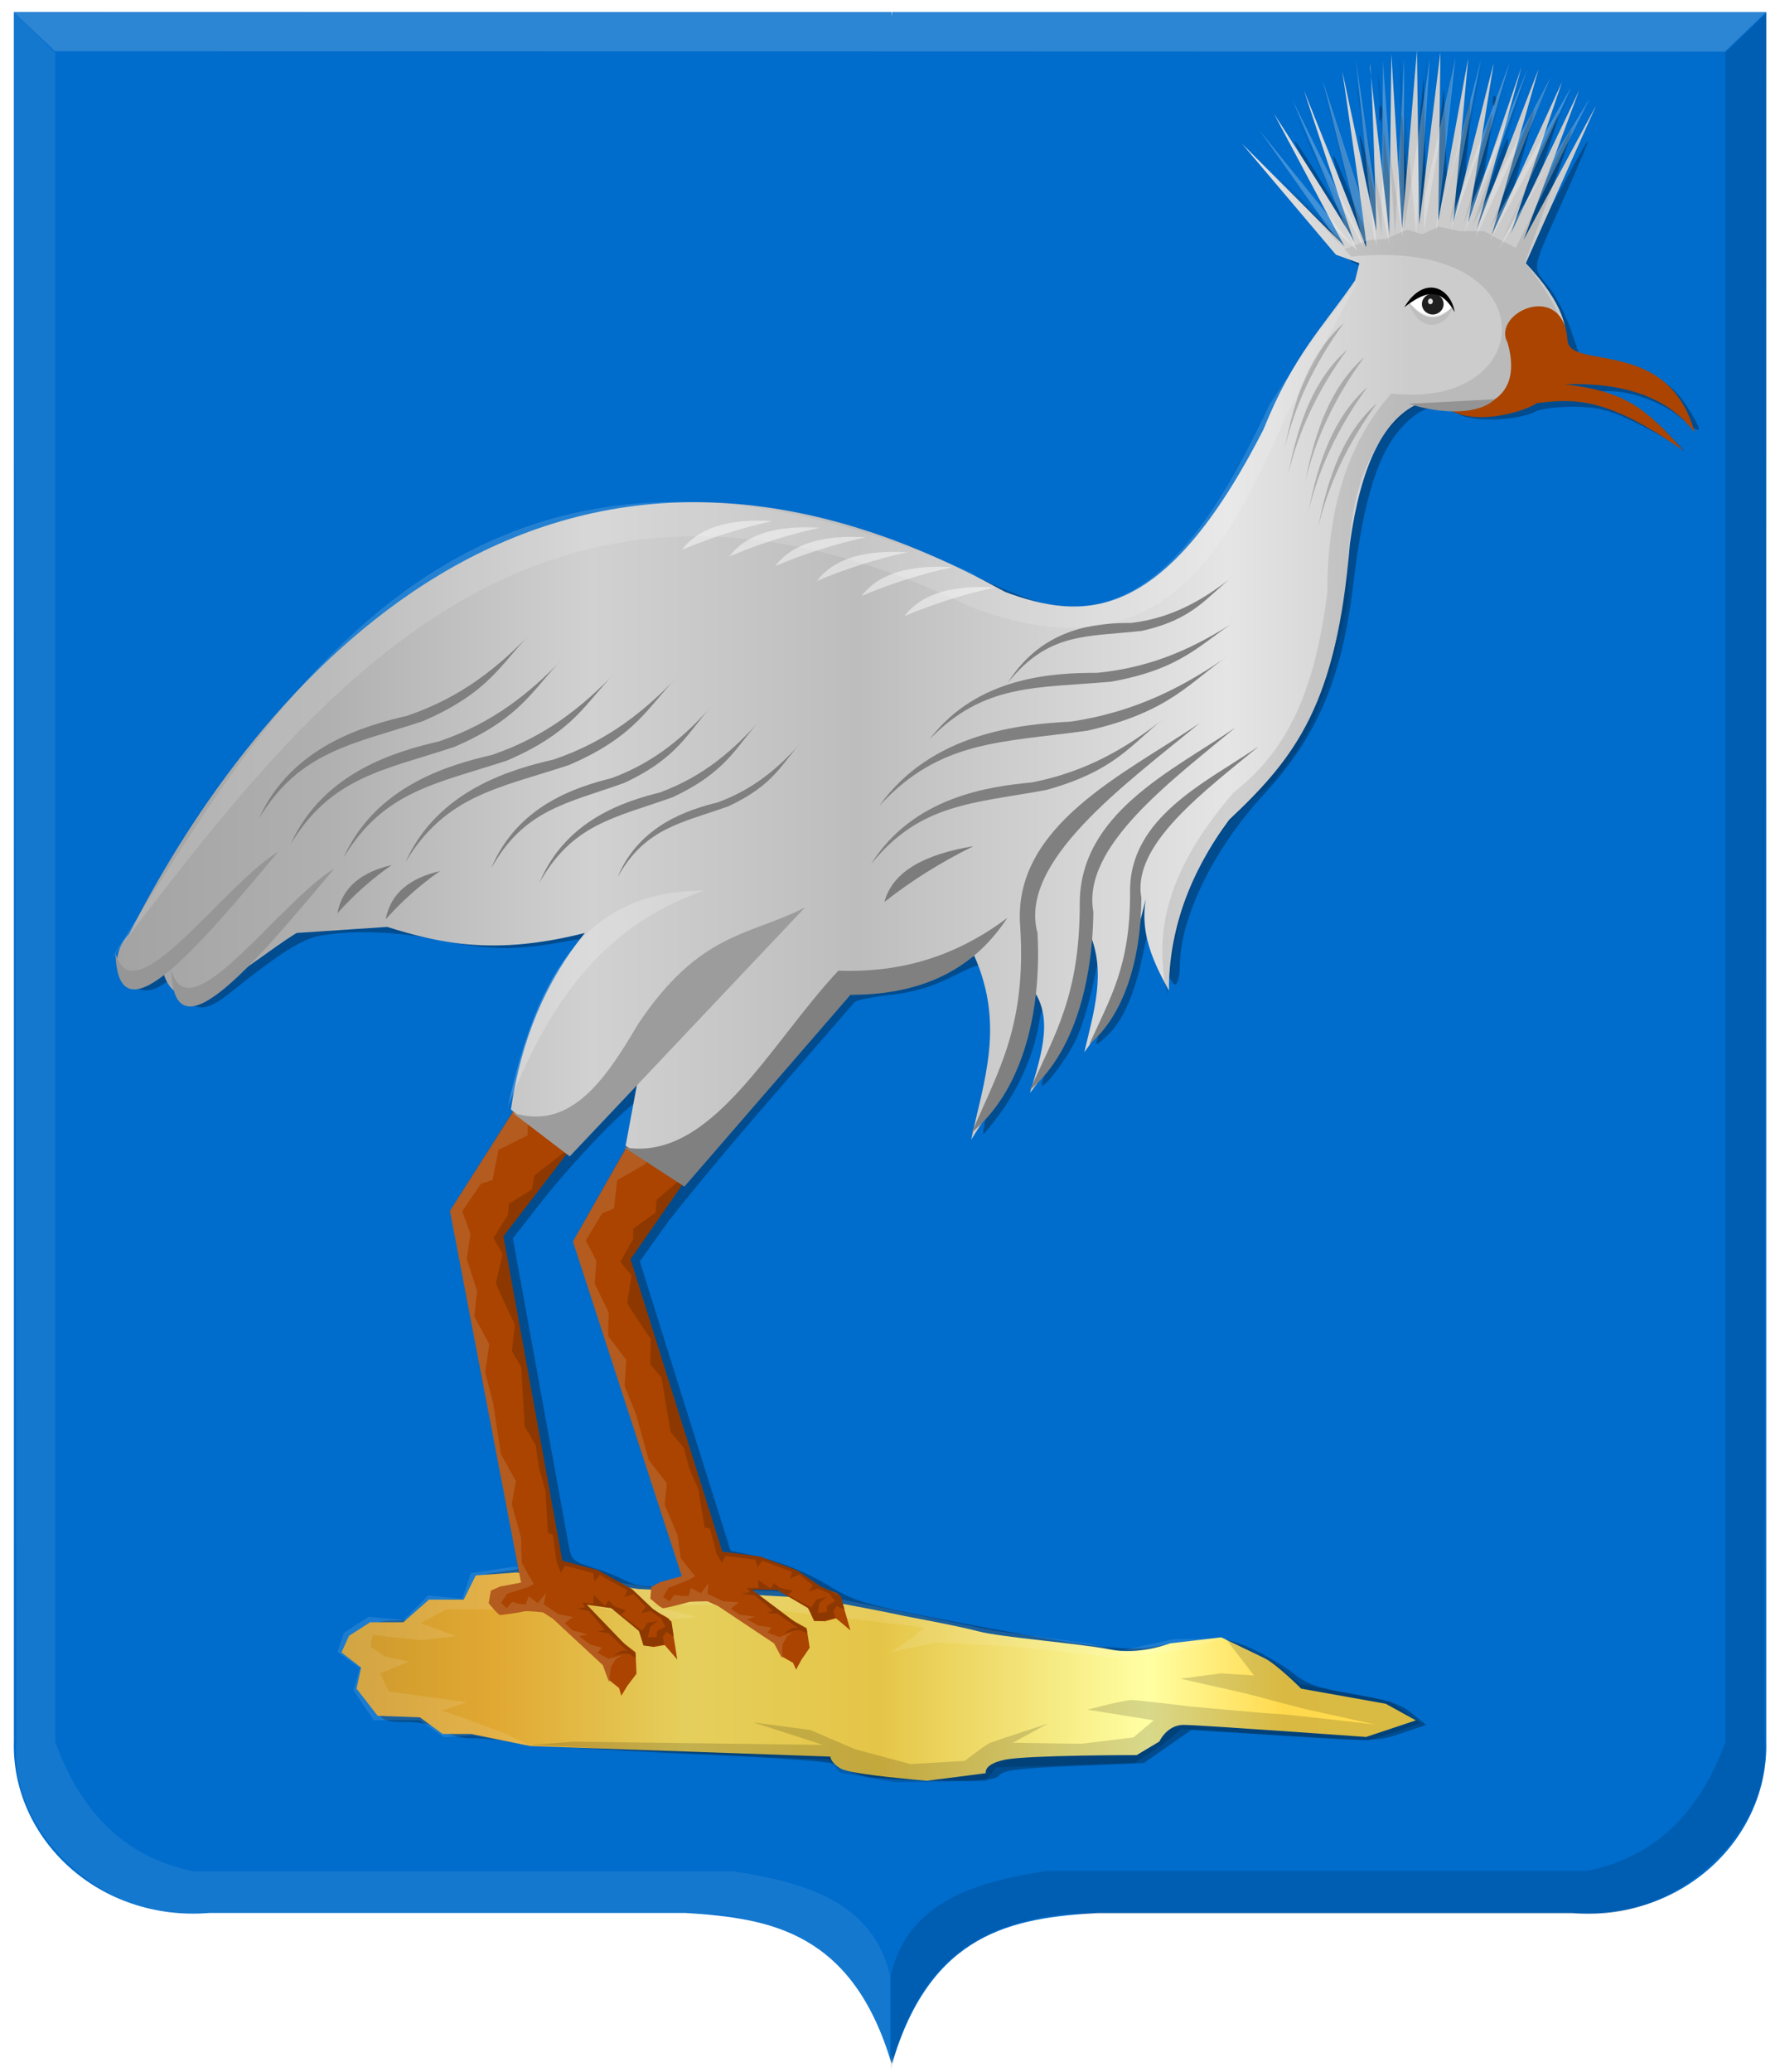 <?xml version="1.0" encoding="UTF-8" standalone="no"?>
<!-- Created with Inkscape (http://www.inkscape.org/) -->

<svg
   xmlns:dc="http://purl.org/dc/elements/1.1/"
   xmlns:cc="http://creativecommons.org/ns#"
   xmlns:rdf="http://www.w3.org/1999/02/22-rdf-syntax-ns#"
   xmlns:svg="http://www.w3.org/2000/svg"
   xmlns="http://www.w3.org/2000/svg"
   xmlns:xlink="http://www.w3.org/1999/xlink"
   xmlns:sodipodi="http://sodipodi.sourceforge.net/DTD/sodipodi-0.dtd"
   xmlns:inkscape="http://www.inkscape.org/namespaces/inkscape"
   width="421.281"
   height="490.125"
   id="svg3292"
   version="1.1"
   inkscape:version="0.48.4 r9939"
   sodipodi:docname="Nieuw document 3">
  <defs
     id="defs3294">
    <linearGradient
       y2="569.505"
       x2="776.167"
       y1="569.505"
       x1="483.834"
       gradientTransform="matrix(-0.632,0,0,0.693,820.219,34.419)"
       gradientUnits="userSpaceOnUse"
       id="linearGradient17331"
       xlink:href="#linearGradient6130-8-4-0-1-1-8-9-2-6-7-6-7-7-1-3-0-2-2-2-7-2-2-9-8-5-5-1"
       inkscape:collect="always" />
    <linearGradient
       inkscape:collect="always"
       id="linearGradient6130-8-4-0-1-1-8-9-2-6-7-6-7-7-1-3-0-2-2-2-7-2-2-9-8-5-5-1">
      <stop
         style="stop-color:#000000;stop-opacity:1;"
         offset="0"
         id="stop6132-5-0-1-9-8-8-5-3-4-0-5-2-3-3-9-8-9-3-1-7-0-1-3-8-9-3-1" />
      <stop
         style="stop-color:#000000;stop-opacity:0;"
         offset="1"
         id="stop6134-7-7-6-8-4-2-3-9-1-8-3-2-0-8-2-3-3-3-6-9-9-6-5-5-1-1-5" />
    </linearGradient>
    <linearGradient
       y2="702.076"
       x2="371.643"
       y1="702.076"
       x1="79.31"
       gradientTransform="matrix(-0.632,0,0,0.693,564.516,-57.488)"
       gradientUnits="userSpaceOnUse"
       id="linearGradient17333"
       xlink:href="#linearGradient6060-6-1-3-7-5-6-1-9-8-2-5-2-4-0-3-6-3-4-1-5-1-3-5-6-7-8-6-5"
       inkscape:collect="always" />
    <linearGradient
       inkscape:collect="always"
       id="linearGradient6060-6-1-3-7-5-6-1-9-8-2-5-2-4-0-3-6-3-4-1-5-1-3-5-6-7-8-6-5">
      <stop
         style="stop-color:#000000;stop-opacity:1;"
         offset="0"
         id="stop6062-8-8-6-5-0-3-3-9-5-6-6-4-1-2-4-1-9-0-1-7-9-7-7-6-0-5-7-1" />
      <stop
         style="stop-color:#000000;stop-opacity:0;"
         offset="1"
         id="stop6064-5-9-1-4-2-7-5-5-1-3-9-6-9-5-4-8-6-5-3-6-8-2-6-5-8-0-5-0" />
    </linearGradient>
    <linearGradient
       y2="702.076"
       x2="371.643"
       y1="702.076"
       x1="79.31"
       gradientTransform="matrix(0.635,0,0,0.721,49.108,-66.955)"
       gradientUnits="userSpaceOnUse"
       id="linearGradient17281"
       xlink:href="#linearGradient6068-7-8-2-6-8-8-8-2-6-8-95-0-8-1-2-6-9-8-5-0-8-3-3-3-1-4-5"
       inkscape:collect="always" />
    <linearGradient
       inkscape:collect="always"
       id="linearGradient6068-7-8-2-6-8-8-8-2-6-8-95-0-8-1-2-6-9-8-5-0-8-3-3-3-1-4-5">
      <stop
         style="stop-color:#ffffff;stop-opacity:1;"
         offset="0"
         id="stop6070-9-2-0-0-2-4-8-8-2-2-3-7-6-1-5-3-2-9-0-7-9-9-0-5-9-0-7" />
      <stop
         style="stop-color:#ffffff;stop-opacity:0;"
         offset="1"
         id="stop6072-5-9-0-2-9-0-7-1-0-1-25-2-5-9-5-4-7-2-2-6-2-6-7-2-6-7-8" />
    </linearGradient>
    <linearGradient
       y2="702.076"
       x2="371.643"
       y1="702.076"
       x1="79.31"
       gradientTransform="matrix(0.635,0,0,0.721,49.108,-66.955)"
       gradientUnits="userSpaceOnUse"
       id="linearGradient17283"
       xlink:href="#linearGradient6060-3-3-4-8-3-6-0-4-6-9-5-9-9-6-9-8-5-9-6-6-9-9-7-0-5-3-8"
       inkscape:collect="always" />
    <linearGradient
       inkscape:collect="always"
       id="linearGradient6060-3-3-4-8-3-6-0-4-6-9-5-9-9-6-9-8-5-9-6-6-9-9-7-0-5-3-8">
      <stop
         style="stop-color:#000000;stop-opacity:1;"
         offset="0"
         id="stop6062-1-5-6-6-5-3-0-6-5-7-8-5-0-2-1-8-4-5-0-1-5-9-8-7-4-4-3" />
      <stop
         style="stop-color:#000000;stop-opacity:0;"
         offset="1"
         id="stop6064-2-9-0-5-9-6-5-7-1-6-6-4-0-9-2-7-3-4-2-5-4-7-3-2-2-0-2" />
    </linearGradient>
    <filter
       inkscape:collect="always"
       id="filter17258"
       color-interpolation-filters="sRGB">
      <feGaussianBlur
         inkscape:collect="always"
         stdDeviation="2.269"
         id="feGaussianBlur17260" />
    </filter>
    <linearGradient
       inkscape:collect="always"
       xlink:href="#linearGradient21651"
       id="linearGradient4421"
       gradientUnits="userSpaceOnUse"
       x1="0"
       y1="174.07"
       x2="30"
       y2="174.07"
       gradientTransform="translate(0,158.891)" />
    <linearGradient
       id="linearGradient21651">
      <stop
         id="stop21653"
         offset="0"
         style="stop-color:#cc992d;stop-opacity:1;" />
      <stop
         id="stop21655"
         offset="0.143"
         style="stop-color:#e1a832;stop-opacity:1;" />
      <stop
         style="stop-color:#e5cf5c;stop-opacity:1;"
         offset="0.321"
         id="stop21657" />
      <stop
         id="stop21659"
         offset="0.5"
         style="stop-color:#e5c547;stop-opacity:1;" />
      <stop
         style="stop-color:#ffffa3;stop-opacity:1;"
         offset="0.75"
         id="stop21661" />
      <stop
         id="stop21663"
         offset="0.875"
         style="stop-color:#ffd94d;stop-opacity:1;" />
      <stop
         style="stop-color:#ffdb4e;stop-opacity:1;"
         offset="1"
         id="stop21665" />
    </linearGradient>
    <linearGradient
       gradientUnits="userSpaceOnUse"
       y2="174.07"
       x2="30"
       y1="174.07"
       x1="0"
       id="linearGradient4379"
       xlink:href="#linearGradient21651"
       inkscape:collect="always" />
    <linearGradient
       id="linearGradient4070-8-2-8-8-7-0-6-5">
      <stop
         style="stop-color:#a3a3a3;stop-opacity:1;"
         offset="0"
         id="stop4072-1-2-6-4-1-4-7-9" />
      <stop
         style="stop-color:#b0b0b0;stop-opacity:1;"
         offset="0.143"
         id="stop4074-8-0-7-0-4-8-7-1" />
      <stop
         id="stop4076-6-1-0-3-7-5-9-8"
         offset="0.321"
         style="stop-color:#d1d1d1;stop-opacity:1;" />
      <stop
         style="stop-color:#bdbdbd;stop-opacity:1;"
         offset="0.5"
         id="stop4078-0-2-8-7-6-7-6-1" />
      <stop
         id="stop4080-2-7-1-8-8-3-4-7"
         offset="0.75"
         style="stop-color:#e5e5e5;stop-opacity:1;" />
      <stop
         style="stop-color:#cccccc;stop-opacity:1;"
         offset="0.875"
         id="stop4082-4-7-8-3-2-3-1-8" />
      <stop
         id="stop4084-9-0-3-1-3-0-9-6"
         offset="1"
         style="stop-color:#cccccc;stop-opacity:1;" />
    </linearGradient>
    <linearGradient
       gradientUnits="userSpaceOnUse"
       y2="204.963"
       x2="29.643"
       y1="204.963"
       x1="3.214"
       id="linearGradient4389"
       xlink:href="#linearGradient4070-8-2-8-8-7-0-6-5"
       inkscape:collect="always"
       gradientTransform="translate(336.429,486.112)" />
    <linearGradient
       inkscape:collect="always"
       xlink:href="#linearGradient4070-8-2-8-8-7-0-6-5"
       id="linearGradient4285"
       x1="125.187"
       y1="340.338"
       x2="476.192"
       y2="340.338"
       gradientUnits="userSpaceOnUse" />
    <linearGradient
       inkscape:collect="always"
       xlink:href="#linearGradient21651"
       id="linearGradient4293"
       x1="178.222"
       y1="591.283"
       x2="433.507"
       y2="591.283"
       gradientUnits="userSpaceOnUse" />
  </defs>
  <sodipodi:namedview
     id="base"
     pagecolor="#ffffff"
     bordercolor="#666666"
     borderopacity="1.0"
     inkscape:pageopacity="0.0"
     inkscape:pageshadow="2"
     inkscape:zoom="0.98994949"
     inkscape:cx="178.86651"
     inkscape:cy="244.30246"
     inkscape:document-units="px"
     inkscape:current-layer="layer1"
     showgrid="false"
     fit-margin-top="0"
     fit-margin-left="0"
     fit-margin-right="0"
     fit-margin-bottom="0"
     inkscape:window-width="1600"
     inkscape:window-height="837"
     inkscape:window-x="-8"
     inkscape:window-y="-8"
     inkscape:window-maximized="1" />
  <g
     inkscape:label="Laag 1"
     inkscape:groupmode="layer"
     id="layer1"
     transform="translate(-97.906,-194.625)">
    <path
       style="fill:#006ccb;fill-opacity:1;stroke:#000000;stroke-width:2.612px;stroke-linecap:butt;stroke-linejoin:miter;stroke-opacity:0"
       d="m 308.909,197.468 -207.715,0 0,409.003 c -0.684,23.291 20.273,42.852 46.247,40.731 l 58.455,0 54.213,0 c 20.186,1.191 39.566,4.577 48.801,35.639 l 0,-485.373 z"
       id="path2830"
       sodipodi:nodetypes="cccccccc"
       inkscape:connector-curvature="0" />
    <path
       style="fill:#006ccb;fill-opacity:1;stroke:#000000;stroke-width:2.612px;stroke-linecap:butt;stroke-linejoin:miter;stroke-opacity:0"
       d="m 309.034,197.468 206.899,0 0,409.003 c 0.682,23.291 -20.194,42.852 -46.065,40.731 l -58.225,0 -54,0 c -20.106,1.191 -39.411,4.577 -48.609,35.639 -10.463,-159.359 -24.848,-317.806 0,-485.373 z"
       id="path2830-1"
       sodipodi:nodetypes="cccccccc"
       inkscape:connector-curvature="0" />
    <path
       sodipodi:nodetypes="ccccc"
       inkscape:connector-curvature="0"
       style="fill:#ffffff;fill-opacity:0.176;stroke:#000000;stroke-width:2.612px;stroke-linecap:butt;stroke-linejoin:miter;stroke-opacity:0"
       d="m 101.195,197.557 9.697,9.173 395.24,0.115 9.802,-9.388 z"
       id="path10406" />
    <path
       inkscape:connector-curvature="0"
       style="fill:#ffffff;fill-opacity:0.082;stroke:#000000;stroke-width:2.612px;stroke-linecap:butt;stroke-linejoin:miter;stroke-opacity:0"
       d="m 101.347,197.798 9.667,9.334 0,399.669 c 5.81,15.866 15.782,27.109 32.782,30.548 l 127.767,0 c 17.364,2.696 32.902,7.388 36.985,24.608 l 0,22.487 c -6.482,-26.936 -22.467,-34.686 -41.188,-36.912 l -124.825,0 c -19.221,0.493 -42.5,-18.349 -40.768,-40.731 l -0.42,-409.003 z"
       id="path4051"
       sodipodi:nodetypes="ccccccccccc" />
    <path
       inkscape:connector-curvature="0"
       style="fill:#000000;fill-opacity:0.125;stroke:#000000;stroke-width:2.612px;stroke-linecap:butt;stroke-linejoin:miter;stroke-opacity:0"
       d="m 515.965,197.691 -9.667,9.334 0,399.669 c -5.81,15.866 -15.782,27.109 -32.782,30.548 l -127.767,0 c -17.364,2.696 -32.902,7.389 -36.985,24.608 l 0,22.487 c 6.482,-26.936 22.467,-34.686 41.188,-36.912 l 124.825,0 c 19.221,0.493 42.5,-18.348 40.768,-40.731 l 0.42,-409.003 z"
       id="path4051-6"
       sodipodi:nodetypes="ccccccccccc" />
    <path
       transform="matrix(0.856,0,0,0.852,389.216,-494.276)"
       style="fill:#000000;fill-opacity:0.294;filter:url(#filter17258)"
       d="m -101.121,1301.829 c -2.538,-0.597 -5.442,-1.838 -6.453,-2.756 -1.429,-1.299 -11.065,-2.082 -43.29,-3.518 -22.799,-1.016 -44.344,-2.436 -47.879,-3.156 -3.534,-0.719 -8.469,-1.236 -10.966,-1.147 -2.741,0.097 -6.036,-0.768 -8.317,-2.184 -2.539,-1.576 -5.839,-2.349 -10.066,-2.359 -5.929,-0.014 -6.444,-0.256 -9.012,-4.235 -1.908,-2.957 -2.499,-5.119 -1.974,-7.219 0.583,-2.332 0.086,-3.542 -2.238,-5.445 -5.759,-4.718 0.119,-11.248 10.126,-11.248 4,0 5.786,-0.662 7.91,-2.933 2.179,-2.33 3.885,-2.933 8.29,-2.933 5.185,0 5.595,-0.224 6.299,-3.445 0.691,-3.159 1.281,-3.512 7.103,-4.242 4.781,-0.6 6.347,-1.271 6.34,-2.715 -0.01,-1.055 -3.949,-22.72 -8.763,-48.144 -4.814,-25.424 -8.75,-47.073 -8.746,-48.11 0,-1.037 3.585,-7.438 7.958,-14.224 6.86,-10.646 8.215,-13.659 9.871,-21.954 2.347,-11.754 7.751,-25.09 13.781,-34.012 2.485,-3.677 4.406,-6.776 4.269,-6.887 -0.137,-0.111 -4.192,0.504 -9.012,1.366 -12.133,2.171 -19.795,2.01 -32.716,-0.686 -11.461,-2.391 -23.454,-2.87 -32.861,-1.312 -5.242,0.868 -11.257,4.667 -25.359,16.017 -6.579,5.295 -9.786,5.273 -13.086,-0.089 -2.46,-3.998 -2.666,-4.088 -5.312,-2.347 -5.401,3.554 -9.846,1.23 -9.846,-5.149 0,-2.599 8.076,-17.766 17.741,-33.32 20.33,-32.715 48.01,-60.855 74.934,-76.178 31.014,-17.651 64.573,-22.245 100.712,-13.787 12.659,2.963 24.062,7.184 41.467,15.35 22.249,10.439 31.867,11.559 44.415,5.174 12.941,-6.585 23.216,-19.54 38.283,-48.265 5.092,-9.708 12.755,-22.541 17.028,-28.517 4.273,-5.977 7.77,-11.651 7.77,-12.61 0,-0.959 -1.446,-2.313 -3.213,-3.008 -1.767,-0.695 -7.633,-6.59 -13.036,-13.099 l -9.822,-11.834 10.833,10.561 c 5.958,5.808 10.637,10.033 10.397,9.387 -0.768,-2.067 -9.364,-18.601 -12.354,-23.762 -1.589,-2.743 -2.642,-4.987 -2.34,-4.987 0.302,0 4.092,5.837 8.422,12.971 4.33,7.134 8.073,12.769 8.318,12.523 0.245,-0.247 -1.125,-5.118 -3.046,-10.826 -1.921,-5.708 -3.321,-10.55 -3.111,-10.761 0.21,-0.211 2.383,4.764 4.83,11.056 2.446,6.291 4.796,11.836 5.222,12.321 0.426,0.485 0.151,-4.267 -0.61,-10.561 -0.761,-6.293 -1.699,-14.083 -2.083,-17.309 -0.385,-3.227 0.819,0.733 2.675,8.801 l 3.375,14.668 0.273,-12.908 0.273,-12.908 1.317,11.147 c 1.604,13.577 2.914,10.913 3.173,-6.454 0.205,-13.734 0.585,-12.236 1.786,7.04 l 0.877,14.081 1.951,-20.535 1.951,-20.535 0.271,19.361 c 0.295,21.086 1.054,20.647 3.699,-2.139 l 1.591,-13.702 0.584,17.601 0.584,17.601 2.819,-16.139 c 1.55,-8.876 3.029,-15.928 3.285,-15.671 0.256,0.257 -0.125,6.915 -0.847,14.796 -0.722,7.88 -1.103,14.537 -0.848,14.794 0.255,0.256 1.979,-5.581 3.83,-12.973 1.851,-7.392 3.565,-13.239 3.809,-12.993 0.244,0.245 -0.435,6.076 -1.51,12.956 -1.074,6.881 -1.754,12.711 -1.51,12.956 0.244,0.245 1.907,-4.069 3.696,-9.586 1.789,-5.517 3.51,-9.773 3.825,-9.457 0.315,0.316 -0.561,4.629 -1.945,9.585 -1.385,4.956 -2.343,9.186 -2.129,9.4 0.214,0.215 2.733,-5.88 5.599,-13.543 2.866,-7.663 5.409,-13.733 5.652,-13.489 0.243,0.244 -1.472,7.146 -3.811,15.338 -2.339,8.192 -4.054,15.094 -3.811,15.338 0.243,0.244 3.525,-6.404 7.294,-14.774 3.769,-8.37 7.008,-15.062 7.198,-14.871 0.19,0.191 -1.748,6.605 -4.307,14.253 -2.559,7.649 -4.481,14.079 -4.271,14.29 0.21,0.211 2.912,-5.172 6.005,-11.962 3.093,-6.79 5.812,-12.156 6.042,-11.924 0.23,0.231 -1.692,6.134 -4.271,13.117 -2.579,6.983 -4.53,12.856 -4.334,13.053 0.196,0.196 3.13,-4.904 6.521,-11.335 3.391,-6.431 6.363,-11.692 6.606,-11.692 0.242,0 -2.208,5.94 -5.444,13.201 -10.505,23.567 -10.014,21.206 -5.583,26.824 2.113,2.679 4.947,8.094 6.298,12.035 l 2.456,7.164 9.301,2.422 c 12.491,3.253 16.396,5.54 20.468,11.988 4.696,7.436 4.32,8.273 -1.476,3.291 -5.283,-4.541 -13.985,-7.74 -20.711,-7.614 l -4.17,0.079 4.879,1.532 c 6.488,2.037 11.768,5.428 16.737,10.749 l 4.09,4.379 -3.723,-2.568 c -2.048,-1.412 -7.176,-4.191 -11.395,-6.174 -6.142,-2.887 -9.258,-3.616 -15.623,-3.656 -4.373,-0.028 -9.107,0.571 -10.519,1.33 -4.638,2.493 -16.85,2.989 -20.964,0.852 -6.244,-3.243 -10.233,-2.5 -15.426,2.874 -7.043,7.288 -11.134,20.181 -13.973,44.029 -3.144,26.413 -9.94,42.426 -24.947,58.779 -13.719,14.949 -22.999,34.091 -23.042,47.525 -0.01,2.382 -0.5,4.633 -1.093,5.001 -1.418,0.88 -5.931,-11.315 -5.931,-16.025 0,-5.529 -0.836,-3.628 -2.958,6.727 -2.455,11.981 -5.634,19.361 -10.159,23.59 -2.87,2.682 -3.418,2.889 -2.699,1.018 1.072,-2.788 2.386,-26.093 1.421,-25.195 -0.367,0.341 -1.532,4.83 -2.589,9.974 -1.057,5.144 -3.168,11.993 -4.691,15.22 -2.934,6.218 -10.648,15.95 -9.303,11.737 2.045,-6.405 3.088,-14.079 2.408,-17.719 -0.952,-5.096 -2.443,-4.294 -3.419,1.838 -1.224,7.69 -5.141,16.895 -10.219,24.016 -2.621,3.676 -4.91,6.517 -5.088,6.314 -0.177,-0.203 0.656,-5.122 1.852,-10.93 2.465,-11.976 2.757,-20.225 1.007,-28.398 -1.931,-9.014 -2.011,-9.045 -11.268,-4.408 -6.01,3.011 -10.717,4.414 -17.289,5.154 -4.967,0.559 -9.418,1.465 -9.891,2.013 -0.473,0.548 -11.067,12.794 -23.543,27.215 -12.475,14.42 -25.644,30.393 -29.265,35.495 l -6.582,9.277 7.588,24.349 c 4.174,13.392 9.819,31.47 12.545,40.174 l 4.957,15.826 4.553,0.93 c 8.344,1.705 15.943,4.703 23.3,9.192 6.588,4.019 9.621,4.893 31.659,9.122 39.12,7.506 49.493,8.827 57.978,7.38 16.674,-2.843 19.696,-2.749 27.191,0.849 3.835,1.841 8.901,4.908 11.257,6.814 3.489,2.824 6.53,3.853 16.401,5.552 9.611,1.654 12.932,2.754 16.058,5.316 l 3.941,3.23 -6.905,2.33 c -6.681,2.254 -7.734,2.276 -32.459,0.687 l -25.555,-1.643 -6.577,4.6 -6.577,4.6 -19.279,0.803 c -14.79,0.616 -19.581,1.201 -20.576,2.511 -1.03,1.356 -4.519,1.684 -16.942,1.59 -8.605,-0.065 -17.722,-0.607 -20.26,-1.204 z m -52.228,-53.944 c 2.024,-0.709 3.68,-1.524 3.68,-1.813 0,-0.289 -6.572,-20.775 -14.605,-45.526 -8.033,-24.751 -14.605,-45.66 -14.605,-46.464 0,-0.805 3.103,-6.894 6.896,-13.532 6.253,-10.944 9.462,-19.937 9.462,-26.514 0,-3.023 -17.674,14.835 -28.678,28.975 l -7.329,9.419 7.429,41.038 c 4.086,22.571 7.74,42.74 8.119,44.82 0.601,3.293 1.401,3.998 6.193,5.455 3.027,0.92 7.08,2.515 9.008,3.544 4.101,2.19 9.271,2.405 14.431,0.598 z M 41.012,840.238 c -0.024,-1.936 0.218,-2.87 0.539,-2.076 0.32,0.794 0.34,2.379 0.043,3.52 -0.296,1.142 -0.558,0.492 -0.582,-1.444 z m 31.412,-3.422 c -0.051,-1.237 0.225,-1.93 0.614,-1.54 0.388,0.39 0.43,1.402 0.092,2.249 -0.373,0.936 -0.65,0.658 -0.706,-0.709 z"
       id="path17084"
       inkscape:connector-curvature="0" />
    <path
       style="fill:url(#linearGradient4293);fill-opacity:1.0;stroke:#000000;stroke-width:1px;stroke-linecap:butt;stroke-linejoin:miter;stroke-opacity:0"
       d="m 220.15,566.64 -9.643,0.714 -2.857,5.714 -8.214,0 -6.071,5.357 -7.857,0 -5,3.214 -1.786,3.929 4.643,3.571 -1.071,5 5,6.429 10,0.357 5.357,3.929 6.786,0 13.929,2.857 71.071,2.5 c 0,0 0,1.429 2.5,2.857 2.5,1.429 20.357,2.857 20.357,2.857 l 13.929,-1.786 c 0,0 -0.714,-2.143 4.643,-3.214 5.357,-1.071 31.071,-1.071 31.071,-1.071 l 5.357,-3.214 c 0,0 1.786,-3.929 5.714,-3.929 3.929,0 43.214,2.857 43.214,2.857 l 11.786,-3.929 -7.143,-3.929 -20,-3.571 c 0,0 -5.714,-5.714 -8.571,-7.143 -2.857,-1.429 -10.357,-5 -10.357,-5 l -12.143,1.429 c 0,0 -7.143,2.857 -14.286,1.429 -7.143,-1.429 -25.714,-2.857 -31.071,-4.286 -5.357,-1.429 -17.5,-3.571 -18.929,-3.929 -1.429,-0.357 -17.857,-3.571 -21.429,-3.929 -3.571,-0.357 -40,-2.143 -40,-2.143 z"
       id="path15942-7"
       inkscape:connector-curvature="0" />
    <path
       style="fill:#ffffff;fill-opacity:0.108;stroke:#000000;stroke-width:1px;stroke-linecap:butt;stroke-linejoin:miter;stroke-opacity:0"
       d="m 203.019,605.666 -5.808,-4.041 -10.859,0 -4.798,-7.071 1.515,-5.303 -5.303,-3.788 1.515,-4.546 5.808,-3.788 8.334,0.758 5.808,-5.808 8.081,0.758 2.02,-6.061 10.102,-1.515 31.567,4.798 37.881,1.263 44.194,9.091 22.476,3.03 7.324,1.768 12.627,-2.778 12.88,-0.253 -13.89,3.283 -13.132,1.263 -22.981,-2.525 -18.688,-1.01 -10.859,2.273 5.556,-3.788 2.273,-2.02 -23.234,-2.778 -23.233,-2.525 -18.183,0 10.607,2.778 -9.344,1.01 -17.93,-4.293 -15.657,-1.263 5.556,2.525 -10.607,0.253 -11.112,0 -6.061,3.283 8.334,3.03 -8.081,1.01 -11.617,-1.263 -0.505,2.778 3.283,2.273 5.808,1.263 -6.818,2.778 2.02,4.293 7.324,1.01 11.112,1.515 -5.808,2.02 5.303,1.768 9.344,3.535 6.313,3.03 -13.89,-2.525 z"
       id="path16452-47"
       inkscape:connector-curvature="0" />
    <path
       style="fill:#000000;fill-opacity:0.151;stroke:#000000;stroke-width:1px;stroke-linecap:butt;stroke-linejoin:miter;stroke-opacity:0"
       d="m 387.877,582.18 11.869,6.061 5.808,4.798 21.213,4.041 7.324,5.303 -12.374,4.041 -44.194,-2.778 -4.546,3.788 -6.566,4.293 -32.83,1.01 -2.273,3.283 -21.466,0.253 -13.132,-2.273 -2.525,-3.03 -70.458,-3.535 9.849,-0.758 59.094,0.758 -16.415,-5.303 13.384,1.768 10.607,4.546 13.132,3.535 12.879,-0.758 c 0,0 4.798,-3.788 6.061,-4.293 1.263,-0.505 13.637,-4.546 13.637,-4.546 l -8.334,4.546 16.162,0.253 12.374,-1.515 4.798,-4.041 -15.657,-2.525 c 0,0 8.586,-2.273 10.354,-2.273 1.768,0 13.89,1.515 13.89,1.515 0,0 19.193,1.768 20.708,1.768 1.515,0 23.233,2.525 23.233,2.525 l -17.173,-3.788 -13.384,-3.536 -15.657,-3.535 9.596,-1.263 7.829,0.505 z"
       id="path16454-8"
       inkscape:connector-curvature="0" />
    <path
       style="fill:#aa4400;stroke:#000000;stroke-width:1px;stroke-linecap:butt;stroke-linejoin:miter;stroke-opacity:0"
       d="m 249.176,460.709 -15.357,27.143 25.714,79.643 -4.821,1.429 -2.143,1.607 0.179,1.429 1.429,1.964 2.5,0.357 6.25,-1.429 3.571,0.357 9.286,6.429 6.25,4.107 1.071,2.857 2.5,1.429 0.714,1.607 1.25,-2.321 1.964,-2.857 -0.714,-4.643 -3.571,-1.964 -9.643,-7.321 6.25,0.179 7.143,4.107 1.786,3.214 2.321,0.179 2.679,-0.714 3.393,2.857 -0.714,-2.5 c 0,0 -1.607,-5.893 -2.321,-6.25 -0.714,-0.357 -3.929,-1.429 -3.929,-1.429 l -6.786,-4.286 -7.5,-2.679 -9.464,-1.429 -21.607,-69.286 15.179,-21.964 z"
       id="path16456-3"
       inkscape:connector-curvature="0" />
    <path
       style="fill:#b45b1f;fill-opacity:1;stroke:#000000;stroke-width:1px;stroke-linecap:butt;stroke-linejoin:miter;stroke-opacity:0"
       d="m 249.165,460.954 -15.657,27.4 25.759,79.171 -5.051,1.389 -2.147,1.136 -0.253,2.778 c 0,0 2.525,2.273 3.03,2.273 0.505,0 5.177,-1.136 5.808,-1.389 0.631,-0.253 4.672,-0.253 4.672,-0.253 l 2.525,1.136 13.258,8.839 1.894,3.535 0.126,-3.283 1.01,-1.894 1.515,-1.01 -3.283,1.136 -2.778,-1.01 0.884,-1.263 -2.904,-0.379 -2.904,-1.515 2.02,-0.631 -3.788,-0.505 -2.02,-1.389 1.894,-1.515 -3.662,-0.253 -3.788,-1.768 0.252,-2.525 -1.768,2.399 -2.399,-1.263 -0.505,1.894 -1.515,0 -1.894,-0.253 -1.136,1.515 -1.515,-1.01 1.263,-2.147 4.798,-1.894 1.515,-0.884 -3.409,-4.293 -0.758,-5.43 -3.03,-7.197 0.505,-5.051 -4.293,-5.556 -3.03,-10.859 -2.652,-6.566 0.379,-6.187 -4.293,-5.682 0.126,-5.556 -3.283,-6.819 0.379,-5.43 -2.525,-4.798 3.914,-6.44 2.778,-1.136 0.758,-6.692 6.819,-3.914 -0.379,-3.662 11.617,4.546 z"
       id="path16458-7"
       inkscape:connector-curvature="0" />
    <path
       style="fill:#8d3800;fill-opacity:1;stroke:#000000;stroke-width:1px;stroke-linecap:butt;stroke-linejoin:miter;stroke-opacity:0"
       d="m 262.171,470.929 -15.026,21.592 21.718,69.195 8.839,1.136 8.839,3.283 5.556,3.788 4.798,2.273 0.884,3.157 -1.894,-0.758 -0.758,1.136 0.505,1.642 -3.157,0.758 -1.894,0 -1.389,-3.03 -7.324,-4.293 -6.061,-0.126 10.607,7.955 2.399,1.389 0.126,1.01 -1.768,-0.758 -1.389,0.126 -2.273,0.631 2.02,-1.263 1.263,0 -4.924,-3.409 -2.652,-0.126 1.642,-0.505 -4.293,-3.662 -3.03,-0.379 1.894,-0.379 -0.758,-1.01 2.778,0 -0.126,-1.894 2.904,2.02 0.884,-1.263 1.389,1.136 3.03,0.631 -1.136,1.01 5.556,3.03 1.136,-1.894 2.399,-0.631 -1.641,1.389 -0.379,2.399 2.147,-0.253 0,-1.389 1.894,-1.136 -1.263,-1.768 -2.778,-1.263 -2.147,0.758 1.01,-1.515 -3.283,-2.525 -2.147,0.884 0.505,-1.515 -7.071,-2.652 -1.136,1.515 -0.505,-1.768 -7.071,-0.884 -0.884,1.642 -1.263,-2.273 -1.515,-5.808 -1.263,-0.253 -1.515,-9.091 -2.147,-4.925 -1.263,-4.798 -3.157,-3.788 -2.147,-12.879 -2.652,-3.157 0.126,-5.935 c 0,0 -5.556,-8.081 -5.556,-8.586 0,-0.505 1.01,-6.44 1.01,-6.44 l -2.652,-3.283 3.03,-5.43 0,-2.399 5.303,-3.788 0.253,-3.03 z"
       id="path16460-1"
       inkscape:connector-curvature="0" />
    <path
       style="fill:#aa4400;stroke:#000000;stroke-width:1.02px;stroke-linecap:butt;stroke-linejoin:miter;stroke-opacity:0"
       d="m 222.157,453.158 -17.411,27.454 16.74,88.43 -4.762,0.998 -2.213,1.488 0.029,1.555 1.174,2.269 2.36,0.662 6.131,-0.84 3.387,0.781 8.261,7.94 5.582,5.108 0.743,3.189 2.254,1.813 0.525,1.806 1.428,-2.355 2.166,-2.851 -0.224,-5.068 -3.228,-2.508 -8.515,-8.939 5.972,0.887 6.438,5.207 1.392,3.652 2.207,0.45 2.638,-0.469 2.968,3.447 -0.436,-2.766 c 0,0 -0.955,-6.51 -1.605,-6.973 -0.649,-0.463 -3.623,-1.972 -3.623,-1.972 l -6.078,-5.359 -6.922,-3.712 -8.928,-2.588 -13.832,-76.845 16.726,-21.91 z"
       id="path16456-0-0"
       inkscape:connector-curvature="0" />
    <path
       style="fill:#b45b1f;fill-opacity:1;stroke:#000000;stroke-width:1.02px;stroke-linecap:butt;stroke-linejoin:miter;stroke-opacity:0"
       d="m 222.122,453.42 -17.724,27.698 16.829,87.928 -4.978,0.93 -2.17,0.982 -0.518,2.957 c 0,0 2.195,2.723 2.679,2.779 0.484,0.056 5.074,-0.645 5.704,-0.846 0.63,-0.201 4.502,0.248 4.502,0.248 l 2.307,1.502 11.829,10.972 1.464,4.009 0.447,-3.513 1.156,-1.923 1.552,-0.917 -3.259,0.856 -2.562,-1.394 0.972,-1.258 -2.746,-0.73 -2.633,-1.951 1.999,-0.453 -3.58,-0.964 -1.798,-1.717 1.966,-1.417 -3.484,-0.679 -3.455,-2.321 0.493,-2.685 -1.932,2.381 -2.174,-1.624 -0.672,1.979 -1.452,-0.169 -1.79,-0.482 -1.239,1.502 -1.352,-1.254 1.423,-2.166 4.786,-1.501 1.54,-0.781 -2.841,-4.992 -0.187,-5.918 -2.19,-8.07 0.985,-5.37 -3.563,-6.447 -1.827,-12.004 -1.89,-7.35 0.977,-6.605 -3.55,-6.583 0.672,-5.955 -2.47,-7.691 0.902,-5.791 -1.944,-5.436 4.39,-6.483 2.775,-0.912 1.39,-7.106 6.923,-3.447 3.4e-4,-3.976 10.682,6.176 z"
       id="path16458-0-0"
       inkscape:connector-curvature="0" />
    <path
       style="fill:#8d3800;fill-opacity:1;stroke:#000000;stroke-width:1.02px;stroke-linecap:butt;stroke-linejoin:miter;stroke-opacity:0"
       d="m 233.596,465.585 -16.543,21.527 13.947,76.761 8.358,2.204 8.145,4.511 4.948,4.688 4.373,2.976 0.534,3.49 -1.74,-1.025 -0.839,1.137 0.321,1.82 -3.1,0.463 -1.815,-0.211 -1.03,-3.41 -6.593,-5.427 -5.796,-0.81 9.375,9.727 2.161,1.759 0.021,1.099 -1.619,-1.011 -1.344,-0.019 -2.241,0.425 2.061,-1.132 1.21,0.14 -4.381,-4.211 -2.529,-0.431 1.623,-0.36 -3.751,-4.412 -2.867,-0.744 1.853,-0.196 -0.626,-1.17 2.662,0.309 0.067,-2.049 2.583,2.494 0.972,-1.258 1.218,1.375 2.842,1.015 -1.189,0.959 5.024,3.874 1.277,-1.909 2.362,-0.411 -1.711,1.31 -0.601,2.535 2.082,-0.032 0.138,-1.492 1.928,-1.01 -1.035,-2.04 -2.537,-1.666 -2.132,0.575 1.118,-1.516 -2.896,-3.079 -2.145,0.711 0.634,-1.572 -6.513,-3.636 -1.239,1.502 -0.309,-1.955 -6.689,-1.736 -1.01,1.665 -0.985,-2.582 -0.876,-6.409 -1.185,-0.412 -0.55,-9.937 -1.568,-5.53 -0.734,-5.296 -2.649,-4.421 -0.779,-14.077 -2.228,-3.687 0.71,-6.362 c 0,0 -4.522,-9.301 -4.472,-9.843 0.051,-0.543 1.607,-6.807 1.607,-6.807 l -2.215,-3.822 3.443,-5.497 0.238,-2.578 5.458,-3.48 0.543,-3.228 z"
       id="path16460-4-8"
       inkscape:connector-curvature="0" />
    <path
       style="fill:url(#linearGradient4285);fill-opacity:1.0;stroke:#000000;stroke-width:1px;stroke-linecap:butt;stroke-linejoin:miter;stroke-opacity:0"
       d="m 459.024,256.903 16.668,-37.376 -17.173,31.82 13.132,-35.355 -16.162,33.84 12.122,-35.86 -16.668,36.365 11.112,-39.396 -14.647,37.881 10.607,-38.386 -12.627,36.871 6.061,-37.881 -9.596,37.881 3.536,-38.891 -7.071,38.386 0.505,-39.901 -5.051,40.911 -0.505,-41.416 -3.536,42.426 -2.525,-41.416 c 0,0 -0.505,44.952 -0.505,42.931 0,-2.02 -5.051,-42.426 -4.546,-40.406 0.505,2.02 1.515,39.396 1.515,39.396 l -8.081,-37.881 c 0,0 6.566,44.447 5.556,41.416 -1.01,-3.03 -14.647,-36.871 -14.647,-36.871 0,0 12.627,38.386 12.122,36.365 -0.505,-2.02 -19.193,-30.81 -19.193,-30.81 l 16.668,31.315 -24.244,-24.244 22.223,26.264 5.556,2.02 -1.01,4.041 c -7.239,10.666 -14.479,17.346 -21.718,35.355 -23.727,46.353 -42.693,45.094 -61.114,38.386 -113.929,-63.367 -181.741,30.36 -207.324,80.937 -6.659,7.421 -0.257,14.153 7.857,8.301 3.685,14.913 19.298,-0.848 31.786,-8.571 l 21.429,-1.429 c 12.261,3.811 25.257,6.886 46.786,1.429 -9.144,11.28 -15.09,25.119 -17.5,41.786 l 13.214,10.357 16.786,-17.143 -2.857,15.357 14.286,8.571 38.214,-45.357 c 9.488,0.157 19.268,-1.341 30,-8.214 7.31,16.395 2.248,29.723 -0.714,43.571 7.517,-11.834 15.237,-23.64 13.571,-36.786 6.351,6.791 3.172,16.305 0.357,25.714 8.466,-10.826 13.539,-23.35 13.929,-38.214 4.267,9.524 1.13,19.048 -1.071,28.571 10.071,-13.571 11.997,-27.143 15.714,-40.714 -3.672,10.391 0.018,18.327 4.286,26.071 0.061,-14.124 4.797,-27.58 14.286,-40.357 15.873,-14.921 25.477,-27.529 28.572,-65.357 2.535,-18.334 7.873,-29.054 15.714,-32.857 l 22.857,0.714 c 9.963,-7.811 20.889,-15.236 3.062,-34.163 z"
       id="path16486-3"
       inkscape:connector-curvature="0"
       sodipodi:nodetypes="ccccccccccccccccccccssccscscccccccccccccccccccccccccccccccc" />
    <path
       style="fill:#000000;fill-opacity:0.091;stroke:#000000;stroke-width:1px;stroke-linecap:butt;stroke-linejoin:miter;stroke-opacity:0"
       d="m 417.748,255.352 -18.214,-19.643 19.643,18.214 -13.929,-30.714 15.357,30 -9.286,-37.5 12.5,37.143 -5,-39.643 7.857,39.286 -2.857,-41.786 6.071,40.357 -0.714,-42.857 3.929,41.786 2.5,-42.5 -0.714,41.786 7.143,-40.714 -4.286,40.714 10.714,-38.929 -7.143,38.571 13.214,-36.786 -10,37.5 14.286,-36.429 -11.786,37.857 17.5,-37.857 -13.929,38.214 18.929,-34.643 -16.786,36.786 18.929,-32.143 -12.857,35.357 c 15.998,19.455 9.929,28.469 -2.143,34.643 l -23.929,-0.714 c -11.212,7.498 -16.555,22.168 -15.645,44.481 -3.535,20.014 -9.026,38.317 -23.234,48.992 -15.184,13.597 -17.71,29.726 -19.698,45.962 -2.814,-13.316 -1.562,-27.988 15.657,-47.982 10.04,-7.928 18.853,-19.538 22.223,-47.477 0.009,-21.138 5.597,-36.209 15.152,-46.972 35.321,4.16 37.508,-37.247 -9.457,-32.361 z"
       id="path16488-4"
       inkscape:connector-curvature="0"
       sodipodi:nodetypes="cccccccccccccccccccccccccccccccccccccc" />
    <path
       style="fill:#000000;fill-opacity:0.201;stroke:#000000;stroke-width:1px;stroke-linecap:butt;stroke-linejoin:miter;stroke-opacity:0"
       d="m 415.962,271.066 c -7.145,9.762 -11.543,19.524 -13.929,29.286 2.283,-11.728 5.966,-22.29 13.929,-29.286 z"
       id="path16490-50"
       inkscape:connector-curvature="0"
       sodipodi:nodetypes="ccc" />
    <path
       style="fill:#000000;fill-opacity:0.201;stroke:#000000;stroke-width:1px;stroke-linecap:butt;stroke-linejoin:miter;stroke-opacity:0"
       d="m 416.743,277.363 c -7.145,9.762 -11.543,19.524 -13.929,29.286 2.283,-11.728 5.966,-22.29 13.929,-29.286 z"
       id="path16490-5-1"
       inkscape:connector-curvature="0"
       sodipodi:nodetypes="ccc" />
    <path
       style="fill:#000000;fill-opacity:0.201;stroke:#000000;stroke-width:1px;stroke-linecap:butt;stroke-linejoin:miter;stroke-opacity:0"
       d="m 420.784,279.131 c -7.145,9.762 -11.543,19.524 -13.929,29.286 2.283,-11.728 5.966,-22.29 13.929,-29.286 z"
       id="path16490-4-4"
       inkscape:connector-curvature="0"
       sodipodi:nodetypes="ccc" />
    <path
       style="fill:#000000;fill-opacity:0.201;stroke:#000000;stroke-width:1px;stroke-linecap:butt;stroke-linejoin:miter;stroke-opacity:0"
       d="m 421.542,286.202 c -7.145,9.762 -11.543,19.524 -13.929,29.286 2.283,-11.728 5.966,-22.29 13.929,-29.286 z"
       id="path16490-9-5"
       inkscape:connector-curvature="0"
       sodipodi:nodetypes="ccc" />
    <path
       style="fill:#000000;fill-opacity:0.201;stroke:#000000;stroke-width:1px;stroke-linecap:butt;stroke-linejoin:miter;stroke-opacity:0"
       d="m 423.815,289.99 c -7.145,9.762 -11.543,19.524 -13.929,29.286 2.283,-11.728 5.966,-22.29 13.929,-29.286 z"
       id="path16490-56-6"
       inkscape:connector-curvature="0"
       sodipodi:nodetypes="ccc" />
    <path
       style="fill:#ffffff;stroke:#000000;stroke-width:1px;stroke-linecap:butt;stroke-linejoin:miter;stroke-opacity:0"
       d="m 431.319,266.066 c 2.902,-2.939 7.156,-4.48 10.357,1.071 -3.452,3.74 -6.905,3.284 -10.357,-1.071 z"
       id="path16531-2"
       inkscape:connector-curvature="0"
       sodipodi:nodetypes="ccc" />
    <path
       sodipodi:type="arc"
       style="fill:#000000;fill-opacity:0.875;stroke:#000000;stroke-width:1;stroke-miterlimit:4;stroke-opacity:0;stroke-dasharray:none"
       id="path16533-0"
       sodipodi:cx="957.63391"
       sodipodi:cy="-10.55785"
       sodipodi:rx="1.5625"
       sodipodi:ry="2.3660715"
       d="m 959.196,-10.558 c 0,1.307 -0.7,2.366 -1.562,2.366 -0.863,0 -1.562,-1.059 -1.562,-2.366 0,-1.307 0.7,-2.366 1.562,-2.366 0.863,0 1.562,1.059 1.562,2.366 z"
       transform="matrix(1.643,0,0,1.047,-1136.391,277.614)" />
    <path
       sodipodi:type="arc"
       style="fill:#ffffff;fill-opacity:0.875;stroke:#000000;stroke-width:1;stroke-miterlimit:4;stroke-opacity:0;stroke-dasharray:none"
       id="path16535-3"
       sodipodi:cx="957.27679"
       sodipodi:cy="-11.093564"
       sodipodi:rx="0.58035713"
       sodipodi:ry="0.66964287"
       d="m 957.857,-11.094 c 0,0.37 -0.26,0.67 -0.58,0.67 -0.321,0 -0.58,-0.3 -0.58,-0.67 0,-0.37 0.26,-0.67 0.58,-0.67 0.321,0 0.58,0.3 0.58,0.67 z"
       transform="translate(-520.824,277.026)" />
    <path
       style="fill:#000000;stroke:#000000;stroke-width:1.053px;stroke-linecap:butt;stroke-linejoin:miter;stroke-opacity:0"
       d="m 442.196,268.482 c -0.974,-6.022 -7.358,-8.829 -11.922,-1.175 4.397,-3.293 8.238,-5.339 11.922,1.175 z"
       id="path16537-5"
       inkscape:connector-curvature="0"
       sodipodi:nodetypes="ccc" />
    <path
       style="fill:#000000;fill-opacity:0.067;stroke:#000000;stroke-width:1px;stroke-linecap:butt;stroke-linejoin:miter;stroke-opacity:0"
       d="m 431.308,266.184 c 2.789,2.773 5.837,4.585 10.291,1.2 -0.982,4.534 -7.724,6.724 -10.291,-1.2 z"
       id="path16539-6"
       inkscape:connector-curvature="0"
       sodipodi:nodetypes="ccc" />
    <path
       style="fill:#aa4400;fill-opacity:1;stroke:#000000;stroke-width:1px;stroke-linecap:butt;stroke-linejoin:miter;stroke-opacity:0"
       d="m 454.712,275.709 c -3.902,-7.115 13.229,-14.92 14.192,-0.537 0.477,7.119 23.886,-0.971 30.093,21.787 -6.454,-8.603 -17.123,-11.867 -30.714,-11.429 14.028,1.735 18.799,5.23 28.036,15.714 -18.292,-12.904 -26.012,-12.266 -34.643,-11.25 -3.257,2.188 -15.989,5.963 -22.143,0.536 5.829,1.865 19.554,0.466 15.179,-14.821 z"
       id="path16541-6"
       inkscape:connector-curvature="0"
       sodipodi:nodetypes="cscccccc" />
    <path
       style="fill:#808080;stroke:#000000;stroke-width:1px;stroke-linecap:butt;stroke-linejoin:miter;stroke-opacity:0"
       d="m 341.676,452.495 c 9.604,-8.036 14.793,-23.873 15,-42.143 -2.803,-15.442 18.413,-30.914 33.571,-43.571 -14.666,10.107 -37.152,20.268 -36.786,42.143 -0.094,21.187 -5.81,30.235 -11.786,43.571 z"
       id="path16543-6"
       inkscape:connector-curvature="0"
       sodipodi:nodetypes="ccccc" />
    <path
       style="fill:#808080;stroke:#000000;stroke-width:0.826px;stroke-linecap:butt;stroke-linejoin:miter;stroke-opacity:0"
       d="m 355.751,441.641 c 7.962,-6.626 12.212,-19.623 12.302,-34.592 -2.404,-12.638 15.195,-25.408 27.763,-35.845 -12.169,8.345 -30.851,16.77 -30.447,34.688 0.018,17.358 -4.702,24.796 -9.619,35.748 z"
       id="path16543-4-7"
       inkscape:connector-curvature="0"
       sodipodi:nodetypes="ccccc" />
    <path
       style="fill:#808080;stroke:#000000;stroke-width:1.169px;stroke-linecap:butt;stroke-linejoin:miter;stroke-opacity:0"
       d="m 327.942,462.5 c 11.303,-9.327 16.576,-27.022 15.509,-47.148 -4.588,-16.861 20.545,-34.956 38.387,-49.648 -17.417,11.86 -44.507,24.171 -42.468,48.236 1.419,23.331 -4.999,33.579 -11.427,48.56 z"
       id="path16543-4-8-67"
       inkscape:connector-curvature="0"
       sodipodi:nodetypes="ccccc" />
    <path
       style="fill:#808080;fill-opacity:1;stroke:#000000;stroke-width:1px;stroke-linecap:butt;stroke-linejoin:miter;stroke-opacity:0"
       d="m 388.819,349.637 c -10.201,7.063 -21.628,13.362 -37.5,15.714 -11.702,0.62 -32.964,2.514 -45.357,20 14.293,-15.66 28.776,-15.011 49.286,-17.857 19.801,-4.482 24.284,-11.646 33.571,-17.857 z"
       id="path16581-7"
       inkscape:connector-curvature="0"
       sodipodi:nodetypes="ccccc" />
    <path
       style="fill:#808080;fill-opacity:1;stroke:#000000;stroke-width:0.874px;stroke-linecap:butt;stroke-linejoin:miter;stroke-opacity:0"
       d="m 390.426,341.561 c -9.058,5.818 -19.124,10.896 -32.79,12.244 -10.02,0 -28.265,0.682 -39.709,15.695 12.977,-13.294 25.307,-12.03 42.957,-13.597 17.125,-3.061 21.306,-9.24 29.542,-14.342 z"
       id="path16581-2-19"
       inkscape:connector-curvature="0"
       sodipodi:nodetypes="ccccc" />
    <path
       style="fill:#808080;fill-opacity:1;stroke:#000000;stroke-width:0.713px;stroke-linecap:butt;stroke-linejoin:miter;stroke-opacity:0"
       d="m 389.792,330.944 c -6.669,5.257 -14.079,9.845 -24.14,11.062 -7.377,-0.002 -20.809,0.616 -29.234,14.181 9.553,-12.012 18.632,-10.869 31.625,-12.285 12.608,-2.766 15.686,-8.349 21.749,-12.958 z"
       id="path16581-2-1-16"
       inkscape:connector-curvature="0"
       sodipodi:nodetypes="ccccc" />
    <path
       style="fill:#808080;fill-opacity:1;stroke:#000000;stroke-width:0.874px;stroke-linecap:butt;stroke-linejoin:miter;stroke-opacity:0"
       d="m 373.599,364.474 c -8.472,6.642 -18.018,12.641 -31.497,15.264 -9.976,0.938 -28.076,3.329 -38.063,19.349 11.673,-14.453 24.068,-14.349 41.493,-17.565 16.762,-4.654 20.346,-11.197 28.067,-17.048 z"
       id="path16581-2-6-2"
       inkscape:connector-curvature="0"
       sodipodi:nodetypes="ccccc" />
    <path
       style="fill:#808080;fill-opacity:1;stroke:#000000;stroke-width:0.874px;stroke-linecap:butt;stroke-linejoin:miter;stroke-opacity:0"
       d="m 223.443,344.577 c -7.498,7.725 -16.146,14.959 -29.147,19.379 -9.758,2.277 -27.369,7.09 -35.101,24.313 9.614,-15.897 21.909,-17.469 38.74,-23.008 15.98,-6.875 18.647,-13.843 25.508,-20.683 z"
       id="path16581-2-8-72"
       inkscape:connector-curvature="0"
       sodipodi:nodetypes="ccccc" />
    <path
       style="fill:#808080;fill-opacity:1;stroke:#000000;stroke-width:0.874px;stroke-linecap:butt;stroke-linejoin:miter;stroke-opacity:0"
       d="m 230.943,350.649 c -7.498,7.725 -16.146,14.959 -29.147,19.379 -9.758,2.277 -27.369,7.09 -35.101,24.313 9.614,-15.897 21.909,-17.469 38.74,-23.008 15.98,-6.875 18.647,-13.843 25.508,-20.683 z"
       id="path16581-2-8-3-7"
       inkscape:connector-curvature="0"
       sodipodi:nodetypes="ccccc" />
    <path
       style="fill:#808080;fill-opacity:1;stroke:#000000;stroke-width:0.874px;stroke-linecap:butt;stroke-linejoin:miter;stroke-opacity:0"
       d="m 243.443,353.863 c -7.498,7.725 -16.146,14.959 -29.147,19.379 -9.758,2.277 -27.369,7.09 -35.101,24.313 9.614,-15.897 21.909,-17.469 38.74,-23.008 15.98,-6.875 18.647,-13.843 25.508,-20.683 z"
       id="path16581-2-8-1-6"
       inkscape:connector-curvature="0"
       sodipodi:nodetypes="ccccc" />
    <path
       style="fill:#808080;fill-opacity:1;stroke:#000000;stroke-width:0.874px;stroke-linecap:butt;stroke-linejoin:miter;stroke-opacity:0"
       d="m 258.086,354.935 c -7.498,7.725 -16.146,14.959 -29.147,19.379 -9.758,2.277 -27.369,7.09 -35.101,24.313 9.614,-15.897 21.909,-17.469 38.74,-23.008 15.98,-6.875 18.647,-13.843 25.508,-20.683 z"
       id="path16581-2-8-4-5"
       inkscape:connector-curvature="0"
       sodipodi:nodetypes="ccccc" />
    <path
       style="fill:#808080;fill-opacity:1;stroke:#000000;stroke-width:0.74px;stroke-linecap:butt;stroke-linejoin:miter;stroke-opacity:0"
       d="m 266.367,361.653 c -6.096,6.802 -13.128,13.171 -23.699,17.062 -7.935,2.005 -22.254,6.243 -28.54,21.407 7.817,-13.996 17.814,-15.38 31.499,-20.258 12.994,-6.053 15.162,-12.188 20.74,-18.211 z"
       id="path16581-2-8-8-1"
       inkscape:connector-curvature="0"
       sodipodi:nodetypes="ccccc" />
    <path
       style="fill:#808080;fill-opacity:1;stroke:#000000;stroke-width:0.74px;stroke-linecap:butt;stroke-linejoin:miter;stroke-opacity:0"
       d="m 277.796,365.046 c -6.096,6.802 -13.128,13.171 -23.699,17.062 -7.935,2.005 -22.254,6.243 -28.54,21.407 7.817,-13.996 17.814,-15.381 31.499,-20.258 12.993,-6.053 15.162,-12.188 20.74,-18.211 z"
       id="path16581-2-8-8-4-39"
       inkscape:connector-curvature="0"
       sodipodi:nodetypes="ccccc" />
    <path
       style="fill:#808080;fill-opacity:1;stroke:#000000;stroke-width:0.613px;stroke-linecap:butt;stroke-linejoin:miter;stroke-opacity:0"
       d="m 287.502,370.34 c -5.069,5.624 -10.916,10.891 -19.706,14.108 -6.598,1.658 -18.504,5.162 -23.731,17.701 6.5,-11.573 14.813,-12.718 26.192,-16.751 10.804,-5.005 12.607,-10.078 17.245,-15.058 z"
       id="path16581-2-8-8-9-9"
       inkscape:connector-curvature="0"
       sodipodi:nodetypes="ccccc" />
    <path
       style="fill:#969696;fill-opacity:1;stroke:#000000;stroke-width:1px;stroke-linecap:butt;stroke-linejoin:miter;stroke-opacity:0"
       d="m 125.247,419.995 c 0.447,21.277 18.72,-0.224 38.571,-23.929 -13.291,8.139 -34.606,39.56 -38.571,23.929 z"
       id="path16697-5"
       inkscape:connector-curvature="0"
       sodipodi:nodetypes="ccc" />
    <path
       style="fill:#969696;fill-opacity:1;stroke:#000000;stroke-width:1px;stroke-linecap:butt;stroke-linejoin:miter;stroke-opacity:0"
       d="m 138.462,424.033 c 0.447,21.277 18.72,-0.224 38.571,-23.929 -13.291,8.139 -34.606,39.56 -38.571,23.929 z"
       id="path16697-2-9"
       inkscape:connector-curvature="0"
       sodipodi:nodetypes="ccc" />
    <path
       style="fill:#9c9c9c;fill-opacity:1;stroke:#000000;stroke-width:1px;stroke-linecap:butt;stroke-linejoin:miter;stroke-opacity:0"
       d="m 219.176,457.852 13.571,10.357 55.714,-58.929 c -12.916,6.769 -24.874,5.564 -39.649,27.795 -7.828,13.42 -16.184,25.166 -29.636,20.776 z"
       id="path16717-2"
       inkscape:connector-curvature="0"
       sodipodi:nodetypes="ccccc" />
    <path
       style="fill:#808080;fill-opacity:1;stroke:#000000;stroke-width:1px;stroke-linecap:butt;stroke-linejoin:miter;stroke-opacity:0"
       d="m 259.89,475.352 39.286,-45.357 c 15.407,-0.019 28.391,-4.885 37.143,-18.214 -13.333,9.992 -26.667,12.955 -40,12.5 -16.212,17.254 -30.162,45.364 -50.714,41.786 z"
       id="path16719-6"
       inkscape:connector-curvature="0"
       sodipodi:nodetypes="cccccc" />
    <path
       style="fill:#7c7c7c;fill-opacity:1;stroke:#000000;stroke-width:1px;stroke-linecap:butt;stroke-linejoin:miter;stroke-opacity:0"
       d="m 177.748,410.709 c 3.815,-4.28 8.09,-8.101 12.857,-11.429 -6.908,1.624 -11.655,5.049 -12.857,11.429 z"
       id="path16721-5"
       inkscape:connector-curvature="0"
       sodipodi:nodetypes="ccc" />
    <path
       style="fill:#7c7c7c;fill-opacity:1;stroke:#000000;stroke-width:1px;stroke-linecap:butt;stroke-linejoin:miter;stroke-opacity:0"
       d="m 189.176,412.137 c 3.815,-4.28 8.09,-8.101 12.857,-11.429 -6.908,1.624 -11.655,5.049 -12.857,11.429 z"
       id="path16721-0-3"
       inkscape:connector-curvature="0"
       sodipodi:nodetypes="ccc" />
    <path
       style="fill:#7c7c7c;fill-opacity:1;stroke:#000000;stroke-width:1.375px;stroke-linecap:butt;stroke-linejoin:miter;stroke-opacity:0"
       d="m 307.221,408.021 c 6.247,-4.942 13.247,-9.354 21.054,-13.196 -11.312,1.875 -19.085,5.83 -21.054,13.196 z"
       id="path16721-7-2"
       inkscape:connector-curvature="0"
       sodipodi:nodetypes="ccc" />
    <path
       style="fill:#ffffff;fill-opacity:0.467;stroke:#000000;stroke-width:1.153px;stroke-linecap:butt;stroke-linejoin:miter;stroke-opacity:0"
       d="m 259.302,324.695 c 6.718,-2.843 13.84,-5.121 21.394,-6.792 -9.616,-0.557 -17.184,1.211 -21.394,6.792 z"
       id="path16721-06-4"
       inkscape:connector-curvature="0"
       sodipodi:nodetypes="ccc" />
    <path
       style="fill:#ffffff;fill-opacity:0.467;stroke:#000000;stroke-width:1.153px;stroke-linecap:butt;stroke-linejoin:miter;stroke-opacity:0"
       d="m 270.54,326.26 c 6.718,-2.843 13.84,-5.121 21.394,-6.792 -9.616,-0.557 -17.184,1.211 -21.394,6.792 z"
       id="path16721-06-0-4"
       inkscape:connector-curvature="0"
       sodipodi:nodetypes="ccc" />
    <path
       style="fill:#ffffff;fill-opacity:0.467;stroke:#000000;stroke-width:1.153px;stroke-linecap:butt;stroke-linejoin:miter;stroke-opacity:0"
       d="m 281.399,328.533 c 6.718,-2.843 13.84,-5.121 21.394,-6.792 -9.616,-0.557 -17.184,1.211 -21.394,6.792 z"
       id="path16721-06-7-4"
       inkscape:connector-curvature="0"
       sodipodi:nodetypes="ccc" />
    <path
       style="fill:#ffffff;fill-opacity:0.467;stroke:#000000;stroke-width:1.153px;stroke-linecap:butt;stroke-linejoin:miter;stroke-opacity:0"
       d="m 291.248,332.069 c 6.718,-2.843 13.84,-5.121 21.394,-6.792 -9.616,-0.557 -17.184,1.211 -21.394,6.792 z"
       id="path16721-06-05-2"
       inkscape:connector-curvature="0"
       sodipodi:nodetypes="ccc" />
    <path
       style="fill:#ffffff;fill-opacity:0.467;stroke:#000000;stroke-width:1.153px;stroke-linecap:butt;stroke-linejoin:miter;stroke-opacity:0"
       d="m 301.855,335.604 c 6.718,-2.843 13.84,-5.121 21.394,-6.792 -9.616,-0.557 -17.184,1.211 -21.394,6.792 z"
       id="path16721-06-6-7"
       inkscape:connector-curvature="0"
       sodipodi:nodetypes="ccc" />
    <path
       style="fill:#ffffff;fill-opacity:0.467;stroke:#000000;stroke-width:1.153px;stroke-linecap:butt;stroke-linejoin:miter;stroke-opacity:0"
       d="m 311.956,340.402 c 6.718,-2.843 13.84,-5.121 21.394,-6.792 -9.616,-0.557 -17.184,1.211 -21.394,6.792 z"
       id="path16721-06-73-92"
       inkscape:connector-curvature="0"
       sodipodi:nodetypes="ccc" />
    <path
       style="fill:#ffffff;fill-opacity:0.143;stroke:#000000;stroke-width:1px;stroke-linecap:butt;stroke-linejoin:miter;stroke-opacity:0"
       d="m 124.159,421.558 c 35.3,-54.476 80.659,-146.062 203.546,-91.419 35.088,22.077 54.252,-4.759 70.711,-39.901 11.034,-16.869 15.2,-21.717 21.213,-29.799 l -17.678,33.335 c -14.035,32.051 -29.815,61.294 -74.246,44.447 C 223.532,287.874 170.035,361.688 124.159,421.558 z"
       id="path16801-37"
       inkscape:connector-curvature="0"
       sodipodi:nodetypes="ccccccc" />
    <path
       style="fill:#ffffff;fill-opacity:0.222;stroke:#000000;stroke-width:1px;stroke-linecap:butt;stroke-linejoin:miter;stroke-opacity:0"
       d="m 218.105,456.423 c 9.036,-22.706 21.337,-42.532 46.429,-51.071 -29.821,-0.19 -40.176,22.979 -46.429,51.071 z"
       id="path16803-3"
       inkscape:connector-curvature="0"
       sodipodi:nodetypes="ccc" />
    <path
       style="fill:#ffffff;fill-opacity:0.251;stroke:#000000;stroke-width:1px;stroke-linecap:butt;stroke-linejoin:miter;stroke-opacity:0"
       d="m 415.943,253.607 -20,-28.214 22.5,27.857 -14.643,-35 16.786,33.929 -9.643,-38.571 12.143,37.143 -4.286,-42.143 6.071,41.786 0.357,-41.429 2.857,41.071 2.143,-41.786 0,40.714 6.071,-40.357 -2.5,38.214 8.571,-38.571 -4.286,40 10.357,-39.643 -7.5,38.929 14.286,-38.214 -11.071,38.571 15.357,-37.143 -13.214,37.5 18.571,-35.357 -14.286,35.714 19.286,-33.571 -16.071,35.714 20.357,-32.857 -17.5,35.357 -3.571,-1.786 -3.929,-2.143 -5.714,0 -5,-1.071 -3.929,1.786 -3.571,-1.071 -5,2.143 -4.286,0.357 z"
       id="path17362"
       inkscape:connector-curvature="0" />
    <path
       style="fill:#949494;fill-opacity:1;stroke:#000000;stroke-width:1px;stroke-linecap:butt;stroke-linejoin:miter;stroke-opacity:0"
       d="m 431.334,290.158 c 8.011,2.574 16.629,2.542 20.357,-1.071 z"
       id="path17364"
       inkscape:connector-curvature="0"
       sodipodi:nodetypes="ccc" />
  </g>
</svg>
